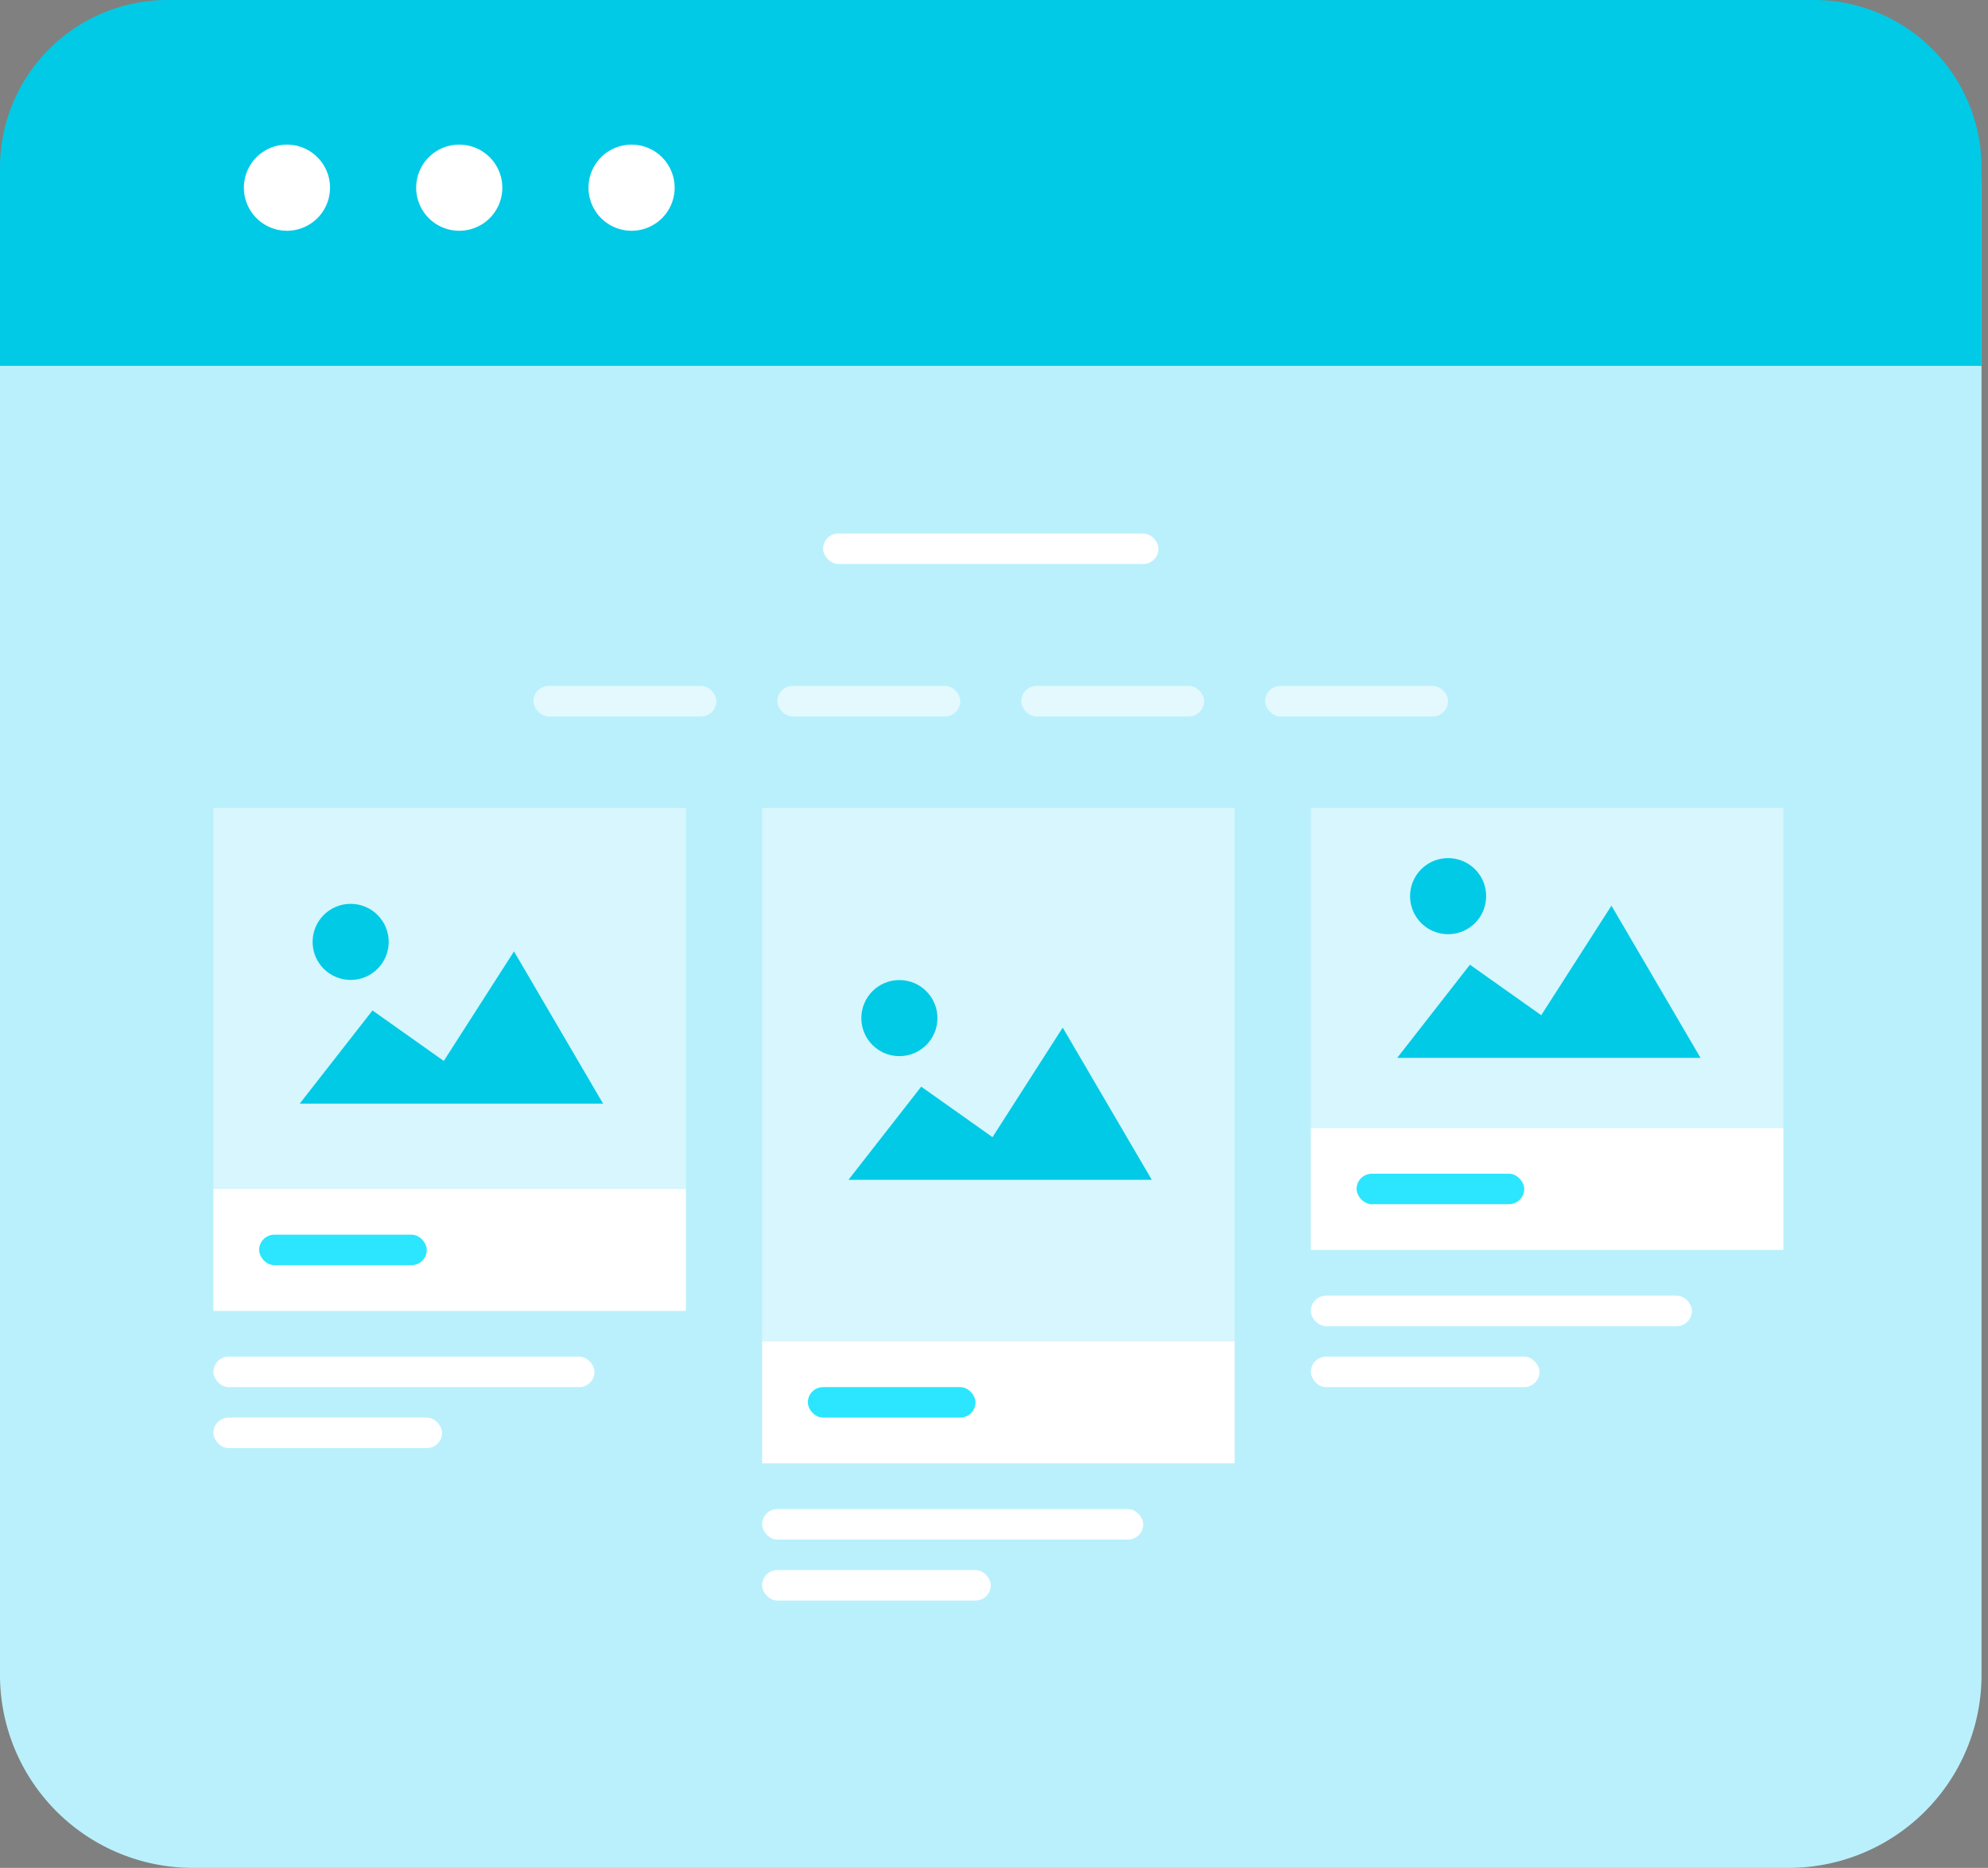 <svg xmlns="http://www.w3.org/2000/svg" xmlns:xlink="http://www.w3.org/1999/xlink" width="130.425" height="122.54" viewBox="0 0 130.425 122.54">
  <rect x="0" y="0" width="130.425" height="122.54" fill="#808080" stroke="none"/>
  <defs>
    <clipPath id="clip-path">
      <rect width="60" height="2" fill="none"/>
    </clipPath>
  </defs>
  <g id="masonry_view" data-name="masonry view" transform="translate(-1506 -2166)">
    <g id="Group_44" data-name="Group 44" transform="translate(1507 2166)">
      <path id="Path_54" data-name="Path 54" d="M12.655,0h104.69A12.655,12.655,0,0,1,130,12.655v97.23a12.655,12.655,0,0,1-12.655,12.655H12.655A12.655,12.655,0,0,1,0,109.885V12.655A12.655,12.655,0,0,1,12.655,0Z" transform="translate(-1)" fill="#baf0fc"/>
      <path id="Rectangle_17" data-name="Rectangle 17" d="M11,0H119a11,11,0,0,1,11,11V24a0,0,0,0,1,0,0H0a0,0,0,0,1,0,0V11A11,11,0,0,1,11,0Z" transform="translate(-1)" fill="#00cae6"/>
      <g id="Group_48" data-name="Group 48" transform="translate(15 9.489)">
        <g id="Group_40" data-name="Group 40">
          <path id="Path_49" data-name="Path 49" d="M1038.826,2451a2.826,2.826,0,1,0,2.826,2.826,2.828,2.828,0,0,0-2.826-2.826Z" transform="translate(-1036 -2451.002)" fill="#fff"/>
        </g>
        <g id="Group_41" data-name="Group 41" transform="translate(11.304)">
          <path id="Path_50" data-name="Path 50" d="M1040.826,2451a2.826,2.826,0,1,0,2.826,2.826,2.828,2.828,0,0,0-2.826-2.826Z" transform="translate(-1038 -2451.002)" fill="#fff"/>
        </g>
        <g id="Group_42" data-name="Group 42" transform="translate(22.609)">
          <path id="Path_51" data-name="Path 51" d="M1042.826,2451a2.826,2.826,0,1,0,2.826,2.826,2.828,2.828,0,0,0-2.826-2.826Z" transform="translate(-1040 -2451.002)" fill="#fff"/>
        </g>
      </g>
      <path id="Path_55" data-name="Path 55" d="M112,0" transform="translate(17.425 27.16)" fill="none" stroke="#000" stroke-linecap="round" stroke-width="1"/>
      <path id="Path_113" data-name="Path 113" d="M20,0" transform="translate(55 35)" fill="none" stroke="#fff" stroke-linecap="round" stroke-width="5" opacity="0.2"/>
      <g id="Group_173" data-name="Group 173" transform="translate(-5 18)">
        <rect id="Rectangle_21" data-name="Rectangle 21" width="31" height="25" transform="translate(18 35)" fill="#fff" opacity="0.42"/>
        <rect id="Rectangle_90" data-name="Rectangle 90" width="25" height="2" rx="1" transform="translate(18 71)" fill="#fff"/>
        <rect id="Rectangle_93" data-name="Rectangle 93" width="15" height="2" rx="1" transform="translate(18 75)" fill="#fff"/>
        <rect id="Rectangle_91" data-name="Rectangle 91" width="31" height="8" transform="translate(18 60)" fill="#fff"/>
        <rect id="Rectangle_92" data-name="Rectangle 92" width="11" height="2" rx="1" transform="translate(21 63)" fill="#2ce5ff"/>
        <g id="Group_155" data-name="Group 155" transform="translate(-766.602 -2325.355)">
          <path id="Path_147" data-name="Path 147" d="M413.565,1460.485l-5.843-9.985-4.606,7.187-4.678-3.313-4.771,6.111Z" transform="translate(396.601 919.27)" fill="#00cae6"/>
          <ellipse id="Ellipse_23" data-name="Ellipse 23" cx="2.496" cy="2.496" rx="2.496" ry="2.496" transform="translate(791.111 2366.65)" fill="#00cae6"/>
        </g>
      </g>
      <g id="Group_173-2" data-name="Group 173" transform="translate(31 18)">
        <rect id="Rectangle_21-2" data-name="Rectangle 21" width="31" height="35" transform="translate(18 35)" fill="#fff" opacity="0.42"/>
        <rect id="Rectangle_90-2" data-name="Rectangle 90" width="25" height="2" rx="1" transform="translate(18 81)" fill="#fff"/>
        <rect id="Rectangle_93-2" data-name="Rectangle 93" width="15" height="2" rx="1" transform="translate(18 85)" fill="#fff"/>
        <rect id="Rectangle_91-2" data-name="Rectangle 91" width="31" height="8" transform="translate(18 70)" fill="#fff"/>
        <rect id="Rectangle_92-2" data-name="Rectangle 92" width="11" height="2" rx="1" transform="translate(21 73)" fill="#2ce5ff"/>
        <g id="Group_175" data-name="Group 175" transform="translate(-766.602 -2320.355)">
          <path id="Path_147-2" data-name="Path 147" d="M413.565,1460.485l-5.843-9.985-4.606,7.187-4.678-3.313-4.771,6.111Z" transform="translate(396.601 919.27)" fill="#00cae6"/>
          <ellipse id="Ellipse_23-2" data-name="Ellipse 23" cx="2.496" cy="2.496" rx="2.496" ry="2.496" transform="translate(791.111 2366.65)" fill="#00cae6"/>
        </g>
      </g>
      <g id="Group_173-3" data-name="Group 173" transform="translate(67 18)">
        <rect id="Rectangle_21-3" data-name="Rectangle 21" width="31" height="21" transform="translate(18 35)" fill="#fff" opacity="0.42"/>
        <rect id="Rectangle_90-3" data-name="Rectangle 90" width="25" height="2" rx="1" transform="translate(18 67)" fill="#fff"/>
        <rect id="Rectangle_93-3" data-name="Rectangle 93" width="15" height="2" rx="1" transform="translate(18 71)" fill="#fff"/>
        <rect id="Rectangle_91-3" data-name="Rectangle 91" width="31" height="8" transform="translate(18 56)" fill="#fff"/>
        <rect id="Rectangle_92-3" data-name="Rectangle 92" width="11" height="2" rx="1" transform="translate(21 59)" fill="#2ce5ff"/>
        <g id="Group_176" data-name="Group 176" transform="translate(-766.602 -2328.355)">
          <path id="Path_147-3" data-name="Path 147" d="M413.565,1460.485l-5.843-9.985-4.606,7.187-4.678-3.313-4.771,6.111Z" transform="translate(396.601 919.27)" fill="#00cae6"/>
          <ellipse id="Ellipse_23-3" data-name="Ellipse 23" cx="2.496" cy="2.496" rx="2.496" ry="2.496" transform="translate(791.111 2366.65)" fill="#00cae6"/>
        </g>
      </g>
      <rect id="Rectangle_95" data-name="Rectangle 95" width="22" height="2" rx="1" transform="translate(53 35)" fill="#fff"/>
      <g id="Repeat_Grid_9" data-name="Repeat Grid 9" transform="translate(34 45)" clip-path="url(#clip-path)">
        <g transform="translate(-49 -44)">
          <rect id="Rectangle_96" data-name="Rectangle 96" width="12" height="2" rx="1" transform="translate(49 44)" fill="#fff" opacity="0.6"/>
        </g>
        <g transform="translate(-33 -44)">
          <rect id="Rectangle_96-2" data-name="Rectangle 96" width="12" height="2" rx="1" transform="translate(49 44)" fill="#fff" opacity="0.6"/>
        </g>
        <g transform="translate(-17 -44)">
          <rect id="Rectangle_96-3" data-name="Rectangle 96" width="12" height="2" rx="1" transform="translate(49 44)" fill="#fff" opacity="0.6"/>
        </g>
        <g transform="translate(-1 -44)">
          <rect id="Rectangle_96-4" data-name="Rectangle 96" width="12" height="2" rx="1" transform="translate(49 44)" fill="#fff" opacity="0.6"/>
        </g>
      </g>
    </g>
  </g>
</svg>
